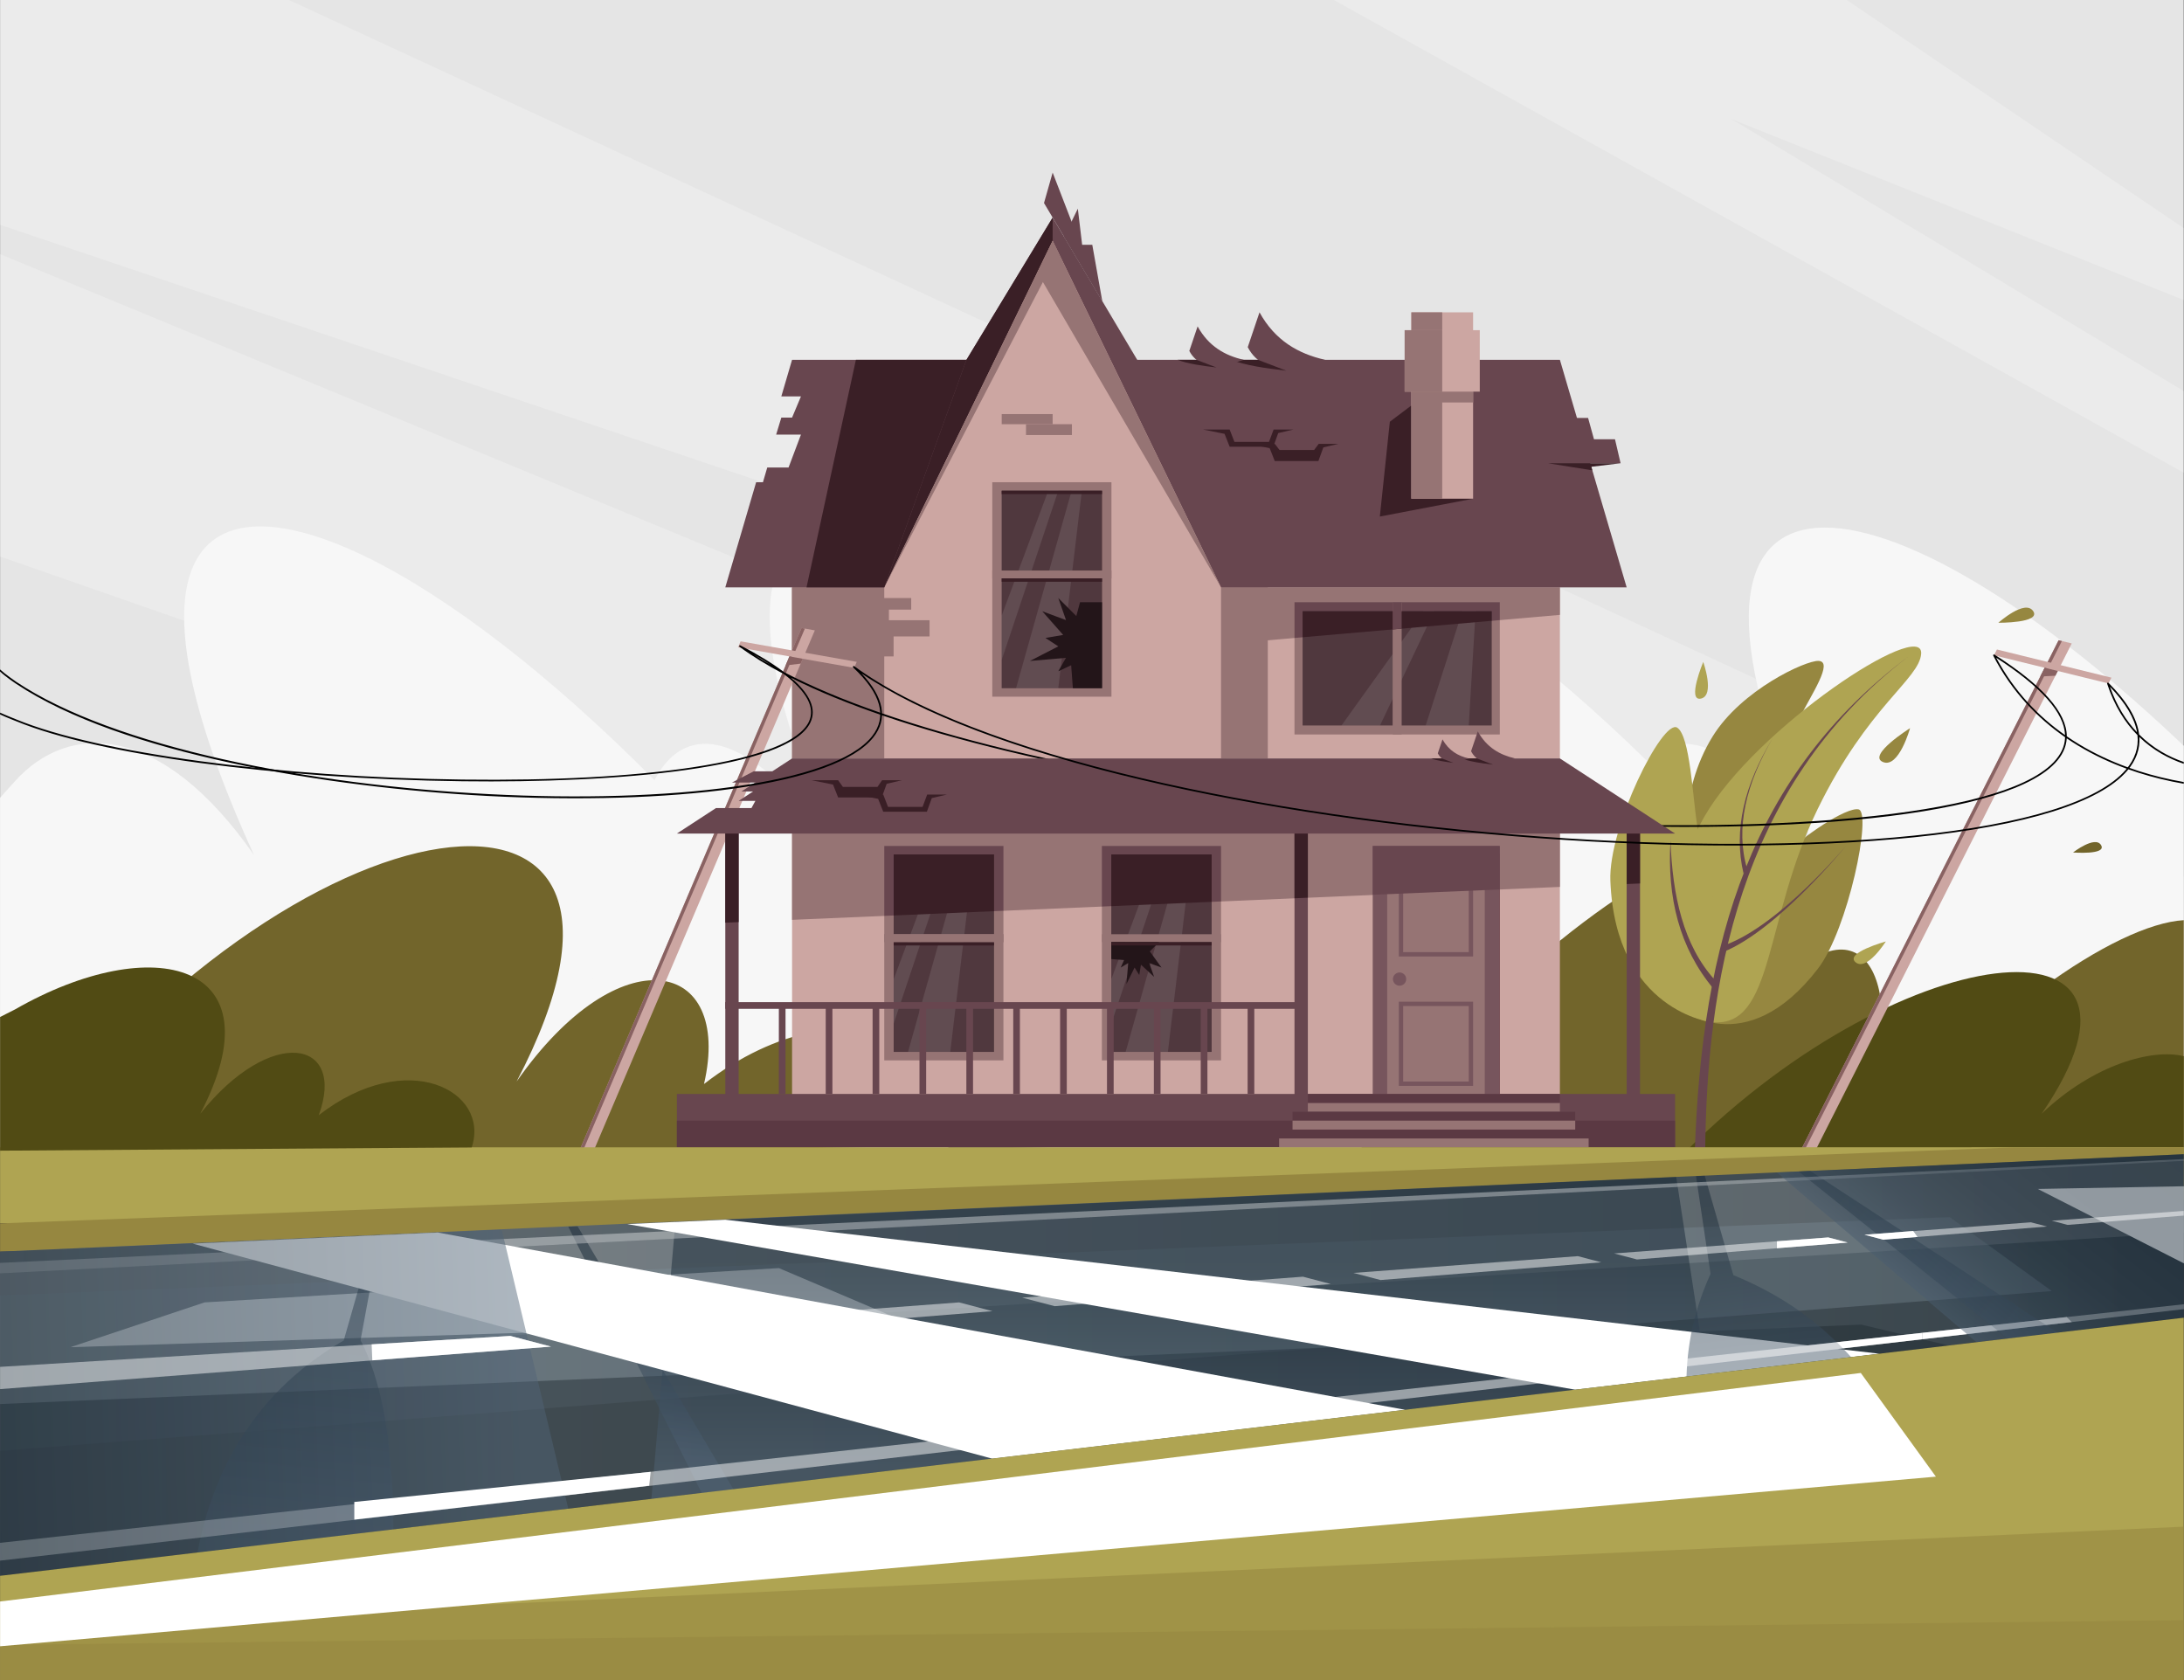<svg width="1682" height="1294" viewBox="0 0 1682 1294" fill="none" xmlns="http://www.w3.org/2000/svg">
<rect x="0" y="0" width="1682" height="1294" fill="#333333" stroke="none"/>
<g clip-path="url(#clip0_3311_1003)">
<path d="M1681.81 0H0.062V883.612H1681.81V0Z" fill="#E5E5E5"/>
<path opacity="0.22" d="M0.062 428.6L1088.87 808.407L1310.23 737.274L0.062 195.702V173.15L1681.81 740.819V675.164L222.577 0H0.062V428.6Z" fill="white"/>
<path opacity="0.22" d="M1027.24 0L1681.81 364.064V301.167L1333.51 91.695L1681.81 231.053V175.664L1422.31 0H1027.24Z" fill="white"/>
<path d="M1681.81 574.356C1681.81 574.356 1678.49 571.2 1676.83 569.637C1441.46 347.696 1249.57 328.617 1400.36 658.474C1268 468.901 1210.26 630.339 1262.09 791.914C1096.76 645.137 946.475 750.61 981.502 870.879L1681.81 886.801V574.356ZM0.062 886.151L736.219 892.655C423.51 406.956 -11.198 206.072 195.612 658.474C124.505 556.635 53.346 555.273 11.504 601.632L0.062 614.398V886.151Z" fill="#F7F7F7"/>
<path d="M1187.16 892.655C874.455 406.956 439.747 206.072 646.557 658.474C514.191 468.901 456.459 630.339 508.281 791.914C342.954 645.137 192.671 750.61 227.698 870.879L1187.16 892.655Z" fill="#F7F7F7"/>
<path d="M1515.45 892.655C1202.75 406.956 768.038 206.072 974.849 658.474C842.482 468.901 784.75 630.339 836.572 791.914C671.244 645.137 520.962 750.61 555.989 870.879L1515.45 892.655Z" fill="#F7F7F7"/>
<path d="M12.326 895.092C226.621 604.444 539.588 562.184 397.864 832.907C477.175 719.464 564.547 738.12 542.194 834.809C655.49 746.975 765.808 810.091 741.804 882.062L12.326 895.092ZM1040.15 895.092C1223.57 646.32 1478.54 543.429 1357.24 775.147C1434.88 678.048 1468.74 760.736 1438.35 843.494C1535.32 768.316 1623.47 822.338 1602.92 883.939L1040.15 895.092Z" fill="#72652B"/>
<path d="M1681.81 890.254L1435.65 895.092C1523.49 783.771 1629.7 711.657 1681.81 708.637V890.254Z" fill="#72652B"/>
<path d="M1681.81 888.891L1290.05 895.092C1458.78 720.215 1683.97 694.787 1572.39 857.677C1612.44 819.397 1658.03 807.42 1681.81 813.4L1681.81 888.891Z" fill="#514B14"/>
<path d="M1299.31 658.993C1299.31 658.993 1291.87 611.034 1319 567.106C1341.05 531.399 1390.66 508.498 1400.54 508.967C1412.28 509.524 1395.38 534.266 1384.43 555.602C1374.83 574.323 1371.79 589.976 1369.91 590.398C1365.9 591.302 1299.31 658.993 1299.31 658.993ZM1293.03 776.213C1293.03 776.213 1343.71 819.147 1400.11 745.957C1423.19 716.013 1442.04 625.348 1431.29 623.3C1421.77 621.485 1388.37 644.015 1373.61 659.16C1360.66 672.45 1356.57 682.705 1356.63 684.604C1356.77 688.669 1293.03 776.213 1293.03 776.213Z" fill="#968740"/>
<path d="M1319.14 787.233C1286.88 784.553 1272.79 698.116 1312.57 628.971C1352 560.405 1481.47 475.424 1479.58 503.424C1478.25 523.015 1438.56 543.777 1399.92 622.948C1358.42 707.974 1366.48 791.166 1319.14 787.233Z" fill="#AFA452"/>
<path d="M1318.73 787.326C1318.73 787.326 1244.2 779.132 1240.22 678.355C1238.59 637.124 1280.47 553.277 1291.67 560.362C1301.59 566.637 1303.57 613.639 1307.23 636.976C1310.44 657.454 1321.46 665.416 1320.16 666.802C1317.38 669.768 1318.73 787.326 1318.73 787.326Z" fill="#AFA452"/>
<path d="M1305.18 888.847C1310.46 723.332 1349.23 595.934 1469.68 505.652C1337.15 606.756 1314.39 760.659 1313.24 887.032L1305.18 888.847Z" fill="#68464F"/>
<path d="M1319.67 761.503C1293.23 729.873 1283.91 691.09 1286.51 647.323C1288.07 689.615 1296.27 727.903 1320.91 754.944L1319.67 761.503ZM1327.23 733.126C1369.25 716.153 1421.83 651.238 1421.83 651.238C1421.83 651.238 1370.81 712.246 1329.13 727.569L1327.23 733.126ZM1342.79 672.747C1334.88 639.379 1343.3 604.461 1365.38 568.245C1344.62 603.448 1336.4 638.106 1345.51 669L1342.79 672.747Z" fill="#68464F"/>
<path d="M1450.1 586.824C1462.35 592.031 1471.02 560.785 1471.02 560.785C1471.02 560.785 1437.86 581.616 1450.1 586.824Z" fill="#968740"/>
<path d="M1618.15 650.875C1613.65 643.204 1596.55 656.509 1596.55 656.509C1596.55 656.509 1622.64 658.546 1618.15 650.875Z" fill="#72652B"/>
<path d="M1309.96 537.993C1320.97 535.627 1311.74 509.792 1311.74 509.792C1311.74 509.792 1298.96 540.359 1309.96 537.993ZM1429.09 741.067C1437.75 748.255 1452.36 725.037 1452.36 725.037C1452.36 725.037 1420.43 733.878 1429.09 741.067Z" fill="#AFA452"/>
<path d="M1565.82 470.593C1559.47 461.3 1539.04 479.605 1539.04 479.605C1539.04 479.605 1572.17 479.885 1565.82 470.593Z" fill="#968740"/>
<path d="M1201.35 452.348H610.002V584.081H1201.35V452.348Z" fill="#CCA6A2"/>
<path d="M1201.35 473.525L610.002 524.946V452.348H1201.35V473.525Z" fill="#967474"/>
<path d="M976.38 452.348H610.002V584.081H976.38V452.348Z" fill="#967474"/>
<path d="M1252.77 452.348L1201.35 277.089H610.002L601.734 305.266H616.861L610.002 321.601H601.734L597.755 334.685H616.861L607.308 360.02H590.902L587.579 371.379H582.337L558.58 452.348H1252.77Z" fill="#68464F"/>
<path d="M810.698 452.348H681.01L744.252 277.219L810.698 167.566L875.816 277.089L940.386 452.348H810.698Z" fill="#68464F"/>
<path d="M681.01 452.348L744.3 277.089L810.698 167.566V452.348H681.01Z" fill="#3A1F26"/>
<path d="M875.542 318.895L810.698 185.441L745.854 318.895L681.01 452.348V584.081H940.386V452.348L875.542 318.895Z" fill="#CCA6A2"/>
<path d="M744.299 277.089H659.164L621.141 452.348H681.009L744.299 277.089Z" fill="#3A1F26"/>
<path d="M940.385 452.348L810.697 185.442L798.869 209.785L940.385 452.348Z" fill="#967474"/>
<path d="M681.01 452.348L815.047 194.393L810.698 185.442L681.01 452.348Z" fill="#967474"/>
<path d="M1134.5 384.059L1062.68 397.801L1070.38 324.771L1086.94 312.295L1134.5 384.059Z" fill="#3A1F26"/>
<path d="M1134.5 240.531H1086.94V384.059H1134.5V240.531Z" fill="#CCA6A2"/>
<path d="M1110.72 240.531H1086.94V384.059H1110.72V240.531Z" fill="#967474"/>
<path d="M1139.64 254.274H1081.79V301.607H1139.64V254.274Z" fill="#CCA6A2"/>
<path d="M1110.72 254.274H1081.79V301.607H1110.72V254.274Z" fill="#967474"/>
<path d="M1134.5 301.607H1086.94V309.957H1134.5V301.607Z" fill="#967474"/>
<path d="M1155.07 463.802H996.949V565.623H1155.07V463.802Z" fill="#967474"/>
<path d="M1155.07 477.549L996.949 491.298V463.802H1155.07V477.549Z" fill="#68464F"/>
<path d="M1148.82 470.747H1003.2V558.678H1148.82V470.747Z" fill="#3A1F26"/>
<path opacity="0.11" d="M1148.82 470.747H1003.2V558.678H1148.82V470.747Z" fill="white"/>
<path opacity="0.1" d="M1096.16 470.747L1033.16 558.678H1062.83L1104.56 470.747H1096.16Z" fill="white"/>
<path opacity="0.1" d="M1126.25 470.747L1097.99 558.678H1131.16L1136.42 470.747H1126.25Z" fill="white"/>
<path d="M1079.49 463.802H1072.53V565.623H1079.49V463.802Z" fill="#967474"/>
<path d="M1003.2 470.747H1148.82V478.092L1003.2 490.755V470.747Z" fill="#3A1F26"/>
<path d="M1072.53 463.802V484.727L1079.49 484.121V463.802H1072.53Z" fill="#68464F"/>
<path d="M855.975 371.378H764.203V536.519H855.975V371.378Z" fill="#967474"/>
<path d="M848.722 377.904H771.457V529.993H848.722V377.904Z" fill="#3A1F26"/>
<path opacity="0.11" d="M848.722 377.904H771.457V529.993H848.722V377.904Z" fill="white"/>
<path opacity="0.1" d="M807.303 377.904L771.457 474.01V508.254L815.048 377.904H807.303Z" fill="white"/>
<path opacity="0.1" d="M825.303 377.904L782.498 529.993H815.048L833.205 377.904H825.303Z" fill="white"/>
<path d="M848.722 463.802H831.78L828.916 474.425L815.047 460.556L820.987 477.55L802.704 470.747L818.784 488.963L805.127 491.298L815.047 497.774L793.191 509.016L820.957 506.602L815.047 516.938L824.951 512.312L826.273 529.993H848.722V463.802Z" fill="#231519"/>
<path d="M855.975 439.366H764.203V445.425H855.975V439.366Z" fill="#967474"/>
<path d="M848.722 445.425H771.457V448.024H848.722V445.425Z" fill="#3A1F26"/>
<path d="M848.722 377.904H771.457V380.503H848.722V377.904Z" fill="#3A1F26"/>
<path d="M1020.43 277.089C999.835 272.402 981.99 262.27 970.006 240.532L960.947 267.355C967.592 280.204 979.828 284.452 994.162 285.472L1020.43 277.089Z" fill="#68464F"/>
<path d="M968.766 277.089L990.691 285.472C974.178 283.595 958.769 281.279 948.064 277.089H968.766Z" fill="#3A1F26"/>
<path d="M957.85 277.101C943.343 273.8 930.773 266.663 922.332 251.351L915.951 270.245C920.632 279.295 929.251 282.287 939.347 283.006L957.85 277.101Z" fill="#68464F"/>
<path d="M921.457 277.101L936.9 283.006C925.269 281.684 914.415 280.053 906.875 277.101L921.457 277.101Z" fill="#3A1F26"/>
<path d="M848.891 231.804L810.698 132.911L804.039 156.352L848.891 231.804Z" fill="#68464F"/>
<path d="M819.498 182.357L830.093 160.708L833.41 188.504H841.215L848.891 231.804L819.498 182.357Z" fill="#68464F"/>
<path d="M1209.91 321.883H1223.07L1227.6 338.279H1243.78L1248.09 356.745H1214.01L1209.91 321.883Z" fill="#68464F"/>
<path d="M926.604 330.801H947.02L950.693 340.288H977.318L980.868 330.801H996.082L984.418 333.528L980.614 344.044H947.02L943.086 334.112L926.604 330.801Z" fill="#3A1F26"/>
<path d="M961.342 341.816H981.759L985.431 346.548H1012.06L1015.61 341.816H1030.82L1019.16 344.543L1015.35 355.059H981.759L977.824 345.127L961.342 341.816Z" fill="#3A1F26"/>
<path d="M1226.33 362.222L1192.14 356.745H1224.72H1248.09L1225.52 359.484L1226.33 362.222Z" fill="#3A1F26"/>
<path d="M678.516 460.556H701.76V469.471H684.593V477.645H715.897V490.13H688.2V505.513H678.516V460.556Z" fill="#967474"/>
<path d="M810.698 318.895H771.457V326.678H810.698V318.895Z" fill="#967474"/>
<path d="M825.534 326.678H790.168V335.033H825.534V326.678Z" fill="#967474"/>
<path d="M1396.4 889.476L1386.3 886.993L1585.43 493.043L1595.53 495.526L1396.4 889.476Z" fill="#CCA6A2"/>
<path d="M1388.83 887.614L1386.3 886.993L1585.43 493.043L1587.96 493.664L1388.83 887.614Z" fill="#896262"/>
<path d="M1623.86 526.346L1535.66 504.657L1537.92 500.185L1626.12 521.874L1623.86 526.346Z" fill="#CCA6A2"/>
<path d="M1582.97 520.371L1571.31 520.992L1574.71 514.26L1584.81 516.743L1582.97 520.371Z" fill="#896262"/>
<path d="M454.897 891.698L444.658 889.889L617.304 483.634L627.542 485.443L454.897 891.698Z" fill="#CCA6A2"/>
<path d="M447.218 890.341L444.658 889.889L617.304 483.634L619.863 484.086L447.218 890.341Z" fill="#896262"/>
<path d="M657.844 514.323L568.404 498.514L570.364 493.902L659.804 509.712L657.844 514.323Z" fill="#CCA6A2"/>
<path d="M616.653 511.065L605.055 512.456L608.005 505.514L618.244 507.323L616.653 511.065Z" fill="#896262"/>
<path d="M0.061 548.812C4.012 550.673 12.311 553.951 12.72 554.119C75.608 579.954 213.43 598.571 356.233 600.375C425.629 601.254 486.973 597.978 533.643 590.907C584.968 583.131 615.867 570.974 623.001 555.751C628.008 545.065 621.545 532.813 603.765 519.157C590.76 512.323 579.341 505.302 569.526 498.101C569.255 497.902 569.183 497.528 569.361 497.243C569.537 496.958 569.904 496.856 570.202 497.012C583.979 504.18 595.213 511.073 603.893 517.676C645.492 539.499 703.951 559.783 775.84 577.193C861.221 597.871 963.369 614.199 1071.24 624.412C1290.11 645.134 1485.84 636.342 1558.3 602.533C1578.76 592.988 1589.55 581.618 1590.38 568.739C1590.41 568.4 1590.42 568.061 1590.43 567.72C1569.23 553.011 1549.47 532.78 1535.09 504.952C1534.95 504.694 1535.01 504.379 1535.22 504.183C1535.44 503.987 1535.76 503.96 1536 504.115C1572.95 527.583 1591.68 548.743 1591.72 567.047C1615.97 583.742 1642.07 593.205 1664.09 598.57C1670.15 600.045 1676.08 601.262 1681.81 602.263L1681.81 603.567C1675.98 602.554 1669.95 601.32 1663.79 599.819C1641.85 594.475 1615.88 585.081 1591.68 568.581C1591.68 568.661 1591.67 568.741 1591.67 568.821C1590.8 582.205 1579.76 593.938 1558.84 603.698C1521.85 620.958 1454.21 631.981 1363.22 635.577C1342.05 636.413 1319.75 636.827 1296.61 636.827C1226.43 636.827 1148.56 633.023 1071.12 625.692C963.187 615.472 860.977 599.134 775.537 578.442C705.908 561.58 650.222 542.658 609.224 521.968C623.943 534.572 628.962 546.058 624.164 556.297C607.422 592.027 474.773 603.162 356.217 601.66C213.272 599.855 75.757 581.396 12.733 555.508C12.319 555.338 5.804 552.88 0.061 550.196V548.812H0.061ZM1537.36 506.507C1551.35 532.696 1570.2 551.966 1590.42 566.142C1589.78 548.853 1571.96 528.81 1537.36 506.507ZM580.062 503.811C584.49 506.695 589.207 509.556 594.209 512.395C589.941 509.588 585.224 506.726 580.062 503.811Z" fill="black"/>
<path d="M1201.35 627.789H610.004V869.471H1201.35V627.789Z" fill="#CCA6A2"/>
<path d="M1201.35 683.02L610.004 708.376V627.789H1201.35V683.02Z" fill="#967474"/>
<path d="M772.782 651.476H681.01V816.617H772.782V651.476Z" fill="#967474"/>
<path d="M772.782 701.397V651.476H681.01V705.332L772.782 701.397Z" fill="#68464F"/>
<path d="M765.529 658.003H688.264V810.091H765.529V658.003Z" fill="#3A1F26"/>
<path opacity="0.11" d="M765.529 658.003H688.264V810.091H765.529V658.003Z" fill="white"/>
<path opacity="0.1" d="M724.11 658.003L688.264 754.108V788.352L731.854 658.003H724.11Z" fill="white"/>
<path opacity="0.1" d="M742.106 658.003L699.301 810.091H731.851L750.008 658.003H742.106Z" fill="white"/>
<path d="M772.782 719.464H681.01V725.523H772.782V719.464Z" fill="#967474"/>
<path d="M765.529 725.523H688.264V728.122H765.529V725.523Z" fill="#3A1F26"/>
<path d="M765.529 658.003V701.707L688.264 705.02V658.003H765.529Z" fill="#3A1F26"/>
<path d="M772.782 719.464H681.01V725.523H772.782V719.464Z" fill="#967474"/>
<path d="M940.387 651.477H848.615V816.618H940.387V651.477Z" fill="#967474"/>
<path d="M940.387 694.21V651.477H848.615V698.145L940.387 694.21Z" fill="#68464F"/>
<path d="M933.135 658.003H855.869V810.091H933.135V658.003Z" fill="#3A1F26"/>
<path opacity="0.11" d="M933.135 658.003H855.869V810.091H933.135V658.003Z" fill="white"/>
<path opacity="0.1" d="M891.715 658.003L855.869 754.108V788.352L899.46 658.003H891.715Z" fill="white"/>
<path opacity="0.1" d="M909.709 658.003L866.904 810.091H899.454L917.612 658.003H909.709Z" fill="white"/>
<path d="M940.387 719.464H848.615V725.523H940.387V719.464Z" fill="#967474"/>
<path d="M892.696 725.523L885.535 732.677L894.502 745.11L885.047 741.655L888.832 752.29L878.698 742.937L877.399 750.881L873.796 745.11L867.541 757.823L868.884 741.673L863.134 745.11L865.708 739.349L855.871 738.58V725.523H892.696Z" fill="#231519"/>
<path d="M933.135 658.003V694.521L855.869 697.834V658.003H933.135Z" fill="#3A1F26"/>
<path d="M933.135 725.523H855.869V728.122H933.135V725.523Z" fill="#3A1F26"/>
<path d="M1155.07 657.129H1060.1V842.474H1155.07V657.129Z" fill="#72333F"/>
<path d="M1143.81 673.103H1070.89V842.474H1143.81V673.103Z" fill="#A55856"/>
<path d="M568.868 627.789H558.584V869.471H568.868V627.789Z" fill="#68464F"/>
<path d="M604.97 774.34H599.828V842.474H604.97V774.34Z" fill="#68464F"/>
<path d="M1002.09 771.769H558.584V776.911H1002.09V771.769Z" fill="#68464F"/>
<path d="M641.072 774.34H635.93V842.474H641.072V774.34Z" fill="#68464F"/>
<path d="M677.173 774.34H672.031V842.474H677.173V774.34Z" fill="#68464F"/>
<path d="M713.277 774.34H708.135V842.474H713.277V774.34Z" fill="#68464F"/>
<path d="M749.378 774.34H744.236V842.474H749.378V774.34Z" fill="#68464F"/>
<path d="M785.48 774.34H780.338V842.474H785.48V774.34Z" fill="#68464F"/>
<path d="M821.583 774.34H816.441V842.474H821.583V774.34Z" fill="#68464F"/>
<path d="M857.685 774.34H852.543V842.474H857.685V774.34Z" fill="#68464F"/>
<path d="M893.787 774.34H888.645V842.474H893.787V774.34Z" fill="#68464F"/>
<path d="M929.89 774.34H924.748V842.474H929.89V774.34Z" fill="#68464F"/>
<path d="M965.992 774.34H960.85V842.474H965.992V774.34Z" fill="#68464F"/>
<path d="M1263.06 627.789H1252.77V869.471H1263.06V627.789Z" fill="#68464F"/>
<path d="M1007.24 627.789H996.951V869.471H1007.24V627.789Z" fill="#68464F"/>
<path d="M558.582 627.789V710.581L568.866 710.14V627.789H558.582Z" fill="#3A1F26"/>
<path d="M1263.06 627.789H1252.77V680.815L1263.06 680.374V627.789Z" fill="#3A1F26"/>
<path d="M996.951 627.789V691.784L1007.24 691.343V627.789H996.951Z" fill="#3A1F26"/>
<path d="M1290.05 842.474H521.303V883.611H1290.05V842.474Z" fill="#68464F"/>
<path d="M1290.05 863.043H521.303V883.612H1290.05V863.043Z" fill="#5B3943"/>
<path d="M1201.35 584.081H610.005L570.983 609.53H579.951L568.868 616.786H581.751L578.739 622.29H551.418L521.303 641.93H1290.05L1201.35 584.081Z" fill="#68464F"/>
<path d="M1155.07 685.004V657.129H1060.1V689.077L1155.07 685.004Z" fill="#72333F"/>
<path d="M1082.04 763.465C1085.81 763.465 1088.87 760.406 1088.87 756.633C1088.87 752.86 1085.81 749.801 1082.04 749.801C1078.27 749.801 1075.21 752.86 1075.21 756.633C1075.21 760.406 1078.27 763.465 1082.04 763.465Z" fill="#72333F"/>
<path d="M1135.1 739.737H1079.6V673.193H1135.1V739.737ZM1082.83 736.502H1131.86V676.428H1082.83V736.502Z" fill="#72333F"/>
<path d="M1135.1 836.426H1079.6V773.529H1135.1V836.426ZM1082.83 833.191H1131.86V776.764H1082.83V833.191Z" fill="#72333F"/>
<path d="M1155.07 651.477H1057.2V842.474H1155.07V651.477Z" fill="#77555D"/>
<path d="M1143.46 667.938H1068.33V842.474H1143.46V667.938Z" fill="#967474"/>
<path d="M1077.87 759.116C1080.69 759.116 1082.98 756.833 1082.98 754.015C1082.98 751.198 1080.69 748.914 1077.87 748.914C1075.06 748.914 1072.77 751.198 1072.77 754.015C1072.77 756.833 1075.06 759.116 1077.87 759.116Z" fill="#77555D"/>
<path d="M1134.49 736.605H1077.3V668.03H1134.49V736.605ZM1080.63 733.27H1131.16V671.365H1080.63V733.27Z" fill="#77555D"/>
<path d="M1134.49 836.242H1077.3V771.426H1134.49V836.242ZM1080.63 832.907H1131.16V774.76H1080.63V832.907Z" fill="#77555D"/>
<path d="M1155.07 685.004V651.477H1057.2V689.077L1155.07 685.004Z" fill="#68464F"/>
<path d="M1201.35 849.33H1007.24V856.186H1201.35V849.33Z" fill="#967474"/>
<path d="M1201.35 842.474H1007.24V849.33H1201.35V842.474Z" fill="#5B3943"/>
<path d="M1213.15 856.186H995.436V863.043H1213.15V856.186Z" fill="#5B3943"/>
<path d="M1213.15 863.043H995.436V869.899H1213.15V863.043Z" fill="#967474"/>
<path d="M1223.48 876.755H985.109V883.611H1223.48V876.755Z" fill="#967474"/>
<path d="M625.064 600.876H645.481L649.154 606.012H675.779L679.329 600.876H694.543L682.879 603.603L679.075 614.119H645.481L641.546 604.187L625.064 600.876Z" fill="#3A1F26"/>
<path d="M659.805 611.891H680.221L683.894 621.378H710.519L714.069 611.891H729.283L717.619 614.618L713.815 625.135H680.221L676.287 615.202L659.805 611.891Z" fill="#3A1F26"/>
<path d="M594.832 593.975H580.488L563.725 602.64H596.176L594.832 593.975Z" fill="#68464F"/>
<path d="M1166.84 584.062C1155.1 581.392 1144.94 575.619 1138.11 563.235L1132.95 578.516C1136.73 585.836 1143.71 588.256 1151.87 588.838L1166.84 584.062Z" fill="#68464F"/>
<path d="M1137.4 584.062L1149.89 588.838C1140.49 587.769 1131.71 586.449 1125.61 584.062H1137.4Z" fill="#3A1F26"/>
<path d="M1131.19 584.069C1122.92 582.188 1115.76 578.122 1110.95 569.398L1107.31 580.163C1109.98 585.319 1114.89 587.023 1120.64 587.433L1131.19 584.069Z" fill="#68464F"/>
<path d="M1110.45 584.069L1119.25 587.433C1112.62 586.68 1106.44 585.751 1102.14 584.069L1110.45 584.069Z" fill="#3A1F26"/>
<path d="M1681.81 916.817L0.062 942.137V883.612L1681.81 883.486V916.817Z" fill="#AFA452"/>
<path d="M1681.81 883.486V923.728L0.062 963.899V942.137L1550.66 883.612L1681.81 883.486Z" fill="#968740"/>
<path d="M1681.81 1014.79L0.062 1213.57V963.899L1681.81 888.891V1014.79Z" fill="url(#paint0_linear_3311_1003)"/>
<path opacity="0.16" d="M0.062 980.638L1681.81 894.002V949.363L0.062 1052.64V980.638Z" fill="url(#paint1_linear_3311_1003)"/>
<path d="M157.569 1002.99L54.238 1037.5L695.089 1017.05L599.828 976.578L157.569 1002.99Z" fill="url(#paint2_linear_3311_1003)"/>
<path d="M1569.36 915.626L1681.81 913.552V972.884L1569.36 915.626Z" fill="url(#paint3_linear_3311_1003)"/>
<path opacity="0.36" d="M0.062 997.579L1501.59 937.328L1580.18 994.274L0.062 1117.37V997.579Z" fill="#7E8E99"/>
<path opacity="0.46" d="M0.062 1213.57V1081.27L1433.41 1020.1L1656.97 1073.5L1654.24 1155.52L0.062 1213.57Z" fill="#1F2A30"/>
<path opacity="0.47" d="M292.652 951.228L277.682 1032.13C309.424 1092.41 302.254 1202.32 302.254 1202.32L151.287 1200.37C160.935 1143.33 189.382 1075.8 264.719 1032.31L287.795 951.446L292.652 951.228Z" fill="url(#paint4_linear_3311_1003)"/>
<path opacity="0.47" d="M520.15 941.019L501.109 1160.91L1328.39 1150.49L1290.93 906.431L520.15 941.019Z" fill="url(#paint5_linear_3311_1003)"/>
<path opacity="0.47" d="M437.674 944.72L554.123 1177.07H582.686L444.853 944.398L437.674 944.72Z" fill="url(#paint6_linear_3311_1003)"/>
<path d="M1312.11 1044.84L1313 1050.63L1480.53 1031.35V1026.43L1312.11 1044.84Z" fill="url(#paint7_linear_3311_1003)"/>
<path d="M1480.53 1026.43V1031.35L1595.53 1018.12L1591.69 1014.28L1480.53 1026.43Z" fill="url(#paint8_linear_3311_1003)"/>
<path d="M337.352 949.222L1082.22 1085.72L764.205 1123.34L148.285 957.706L337.352 949.222Z" fill="url(#paint9_linear_3311_1003)"/>
<path d="M483.113 942.681L1213.15 1070.23L1447.39 1042.52L558.583 939.31L483.113 942.681Z" fill="url(#paint10_linear_3311_1003)"/>
<path opacity="0.47" d="M1385.25 902.199L1675.85 1134.45L1669.58 1081.74L1394.19 901.798L1385.25 902.199Z" fill="url(#paint11_linear_3311_1003)"/>
<path opacity="0.47" d="M1306.18 905.747L1317.37 981C1287.98 1045.78 1300.23 1097.5 1308.42 1150.49L1477.59 1116.24C1437.67 1053.26 1403.64 1010.27 1334.94 981.986L1312.91 905.445L1306.18 905.747Z" fill="url(#paint12_linear_3311_1003)"/>
<path opacity="0.37" d="M0.062 972.571L1681.81 892.617V894.002L0.062 980.638V972.571Z" fill="white"/>
<path opacity="0.49" d="M0.062 1188.16L1681.81 1004.43V1008.2L0.062 1201.87V1188.16Z" fill="white"/>
<path opacity="0.47" d="M0.062 963.899L386.407 947.021L437.674 1161.97L0.062 1213.57V963.899Z" fill="url(#paint13_linear_3311_1003)"/>
<path opacity="0.47" d="M1681.81 888.891V1014.79L1522.2 1033.67L1368.49 902.951L1681.81 888.891Z" fill="url(#paint14_linear_3311_1003)"/>
<path opacity="0.49" d="M472.22 1033.2L764.382 1009.75L738.627 1002.99L441.672 1025.18L472.22 1033.2Z" fill="white"/>
<path opacity="0.49" d="M1215.18 967.383L1042.34 980.297L1063.19 985.774L1233.24 972.127L1215.18 967.383Z" fill="white"/>
<path opacity="0.49" d="M1003.45 983.203L787.256 999.356L812.226 1005.91L1024.93 988.844L1003.45 983.203Z" fill="white"/>
<path opacity="0.49" d="M393.043 1028.81L0.062 1052.64V1069.78L424.376 1037.04L393.043 1028.81Z" fill="white"/>
<path opacity="0.49" d="M1681.81 932.519L1580.18 940.112L1592.35 943.309L1681.81 936.13V932.519Z" fill="white"/>
<path opacity="0.49" d="M1408.03 952.974L1243.05 965.301L1260.67 969.926L1422.98 956.901L1408.03 952.974Z" fill="white"/>
<path opacity="0.49" d="M1564.09 941.314L1435.9 950.892L1450.4 954.7L1576.52 944.578L1564.09 941.314Z" fill="white"/>
<path d="M441.672 1025.18L472.22 1033.2L512.446 1029.97L513.325 1019.82L441.672 1025.18Z" fill="url(#paint15_linear_3311_1003)"/>
<path d="M393.042 1028.81L424.376 1037.04L286.728 1047.61L286.223 1035.29L393.042 1028.81Z" fill="url(#paint16_linear_3311_1003)"/>
<path d="M501.108 1133.49L499.982 1144.17L272.865 1170.3V1156.67L501.108 1133.49Z" fill="url(#paint17_linear_3311_1003)"/>
<path d="M1681.81 1014.79L0.062 1213.57V1294H1681.81V1014.79Z" fill="#AFA452"/>
<path opacity="0.58" d="M0.062 1252.9L1681.81 1175.7V1294H0.062V1252.9Z" fill="#968740"/>
<path opacity="0.58" d="M0.062 1266.73L1681.81 1247.73V1294H0.062V1266.73Z" fill="#968740"/>
<path d="M0.062 1267.82L1490.92 1137.19L1433.09 1057.34L0.062 1233.34V1267.82Z" fill="url(#paint18_linear_3311_1003)"/>
<path d="M0.061 886.151L363.289 883.611C377.732 840.308 313.655 805.973 245.487 858.821C266.854 800.645 208.813 789.42 154.236 857.676C215.541 740.572 117.542 716.632 11.502 777.407L0.061 783.199V886.151Z" fill="#514B14"/>
<path d="M-0.002 515.521C3.803 519.091 12.095 524.814 12.393 525.012C163.708 625.932 612.8 640.926 671.553 567.097C683.532 552.044 678.648 534.184 657.037 514.012C656.788 513.78 656.764 513.393 656.98 513.132C657.197 512.87 657.581 512.821 657.856 513.024C702.599 545.852 779.128 575.667 879.172 599.246C970.28 620.719 1076.46 636.286 1186.24 644.262C1292.44 651.981 1394.64 651.717 1474 643.521C1559.91 634.649 1616.36 617.091 1637.25 592.747C1644.24 584.596 1647.21 575.715 1646.16 566.156C1636.68 556.545 1628.41 543.694 1622.8 526.546C1622.71 526.264 1622.83 525.954 1623.08 525.798C1623.33 525.643 1623.66 525.68 1623.87 525.892C1638.08 540.096 1645.94 553.366 1647.43 565.6C1658.07 576.254 1670.22 582.823 1681.81 586.833V588.194C1670.33 584.281 1658.27 577.901 1647.62 567.603C1648.23 576.893 1645.1 585.568 1638.23 593.584C1617.12 618.183 1560.37 635.893 1474.13 644.8C1433.16 649.031 1386.1 651.15 1335.56 651.151C1288.12 651.151 1237.6 649.284 1186.14 645.545C1076.3 637.562 970.05 621.986 878.877 600.497C783.224 577.953 708.999 549.695 663.414 518.533C680.84 537.035 683.922 553.619 672.559 567.898C658.301 585.815 621.053 599.453 564.839 607.339C512.725 614.65 445.499 616.648 375.544 612.968C252.704 606.503 93.274 580.58 12.324 526.536C12.049 526.353 4.466 521.365 -0.002 517.09V515.521ZM1624.93 528.804C1630.17 543.686 1637.5 555.151 1645.85 563.973C1643.98 553.081 1637 541.331 1624.93 528.804Z" fill="black"/>
<path d="M1408.03 952.974L1422.98 956.901L1368.49 961.273V955.928L1408.03 952.974Z" fill="url(#paint19_linear_3311_1003)"/>
<path d="M1435.9 950.892L1450.4 954.7L1476.8 952.581L1473.42 948.007L1435.9 950.892Z" fill="url(#paint20_linear_3311_1003)"/>
</g>
<defs>
<linearGradient id="paint0_linear_3311_1003" x1="0.062" y1="1051.23" x2="1681.81" y2="1051.23" gradientUnits="userSpaceOnUse">
<stop stop-color="#677177"/>
<stop offset="1" stop-color="#364249"/>
</linearGradient>
<linearGradient id="paint1_linear_3311_1003" x1="839.792" y1="956.734" x2="841.636" y2="983.468" gradientUnits="userSpaceOnUse">
<stop stop-color="white"/>
<stop offset="1" stop-color="white"/>
</linearGradient>
<linearGradient id="paint2_linear_3311_1003" x1="89.113" y1="1047.93" x2="569.083" y2="993.971" gradientUnits="userSpaceOnUse">
<stop stop-color="white"/>
<stop offset="1" stop-color="white"/>
</linearGradient>
<linearGradient id="paint3_linear_3311_1003" x1="1556.81" y1="912.546" x2="1662.32" y2="938.435" gradientUnits="userSpaceOnUse">
<stop stop-color="white"/>
<stop offset="1" stop-color="white"/>
</linearGradient>
<linearGradient id="paint4_linear_3311_1003" x1="227.782" y1="1191.12" x2="246.552" y2="1001.45" gradientUnits="userSpaceOnUse">
<stop stop-color="#506477"/>
<stop offset="0.089" stop-color="#4B5E71"/>
<stop offset="0.188" stop-color="#45586A"/>
<stop offset="1" stop-color="#142533"/>
</linearGradient>
<linearGradient id="paint5_linear_3311_1003" x1="914.749" y1="1127.94" x2="914.749" y2="972.501" gradientUnits="userSpaceOnUse">
<stop stop-color="#506477"/>
<stop offset="0.188" stop-color="#45586A"/>
<stop offset="1" stop-color="#142533"/>
</linearGradient>
<linearGradient id="paint6_linear_3311_1003" x1="502.244" y1="1118.03" x2="520.636" y2="985.61" gradientUnits="userSpaceOnUse">
<stop stop-color="#506477"/>
<stop offset="0.089" stop-color="#4B5E71"/>
<stop offset="0.188" stop-color="#45586A"/>
<stop offset="1" stop-color="#142533"/>
</linearGradient>
<linearGradient id="paint7_linear_3311_1003" x1="1477.74" y1="1030.31" x2="1376.1" y2="1040.63" gradientUnits="userSpaceOnUse">
<stop stop-color="white"/>
<stop offset="1" stop-color="white"/>
</linearGradient>
<linearGradient id="paint8_linear_3311_1003" x1="1483.92" y1="1027.99" x2="1566.77" y2="1019.78" gradientUnits="userSpaceOnUse">
<stop stop-color="white"/>
<stop offset="1" stop-color="white"/>
</linearGradient>
<linearGradient id="paint9_linear_3311_1003" x1="365.574" y1="1013.74" x2="1076.25" y2="1100.24" gradientUnits="userSpaceOnUse">
<stop stop-color="white"/>
<stop offset="1" stop-color="white"/>
</linearGradient>
<linearGradient id="paint10_linear_3311_1003" x1="687.916" y1="991.247" x2="1309.01" y2="1033.68" gradientUnits="userSpaceOnUse">
<stop stop-color="white"/>
<stop offset="1" stop-color="white"/>
</linearGradient>
<linearGradient id="paint11_linear_3311_1003" x1="1633.21" y1="1076.66" x2="1419.99" y2="905.971" gradientUnits="userSpaceOnUse">
<stop stop-color="#506477"/>
<stop offset="1" stop-color="#142533"/>
</linearGradient>
<linearGradient id="paint12_linear_3311_1003" x1="1387.45" y1="1092.41" x2="1368.27" y2="923.135" gradientUnits="userSpaceOnUse">
<stop stop-color="#506477"/>
<stop offset="1" stop-color="#142533"/>
</linearGradient>
<linearGradient id="paint13_linear_3311_1003" x1="399.773" y1="1072.58" x2="-3.899" y2="1087.67" gradientUnits="userSpaceOnUse">
<stop stop-color="#506477"/>
<stop offset="1" stop-color="#142533"/>
</linearGradient>
<linearGradient id="paint14_linear_3311_1003" x1="1483.31" y1="1011.62" x2="1616.59" y2="843.595" gradientUnits="userSpaceOnUse">
<stop stop-color="#506477"/>
<stop offset="0.12" stop-color="#3D5062"/>
<stop offset="0.278" stop-color="#2B3D4D"/>
<stop offset="0.456" stop-color="#1E2F3E"/>
<stop offset="0.668" stop-color="#162736"/>
<stop offset="1" stop-color="#142533"/>
</linearGradient>
<linearGradient id="paint15_linear_3311_1003" x1="462.59" y1="1027.17" x2="507.01" y2="1026.2" gradientUnits="userSpaceOnUse">
<stop stop-color="white"/>
<stop offset="1" stop-color="white"/>
</linearGradient>
<linearGradient id="paint16_linear_3311_1003" x1="406.762" y1="1035.47" x2="312.664" y2="1039.33" gradientUnits="userSpaceOnUse">
<stop stop-color="white"/>
<stop offset="1" stop-color="white"/>
</linearGradient>
<linearGradient id="paint17_linear_3311_1003" x1="746.409" y1="1116.23" x2="383.462" y2="1152.24" gradientUnits="userSpaceOnUse">
<stop stop-color="white"/>
<stop offset="1" stop-color="white"/>
</linearGradient>
<linearGradient id="paint18_linear_3311_1003" x1="740.132" y1="1148.92" x2="745.86" y2="1206.19" gradientUnits="userSpaceOnUse">
<stop stop-color="white"/>
<stop offset="1" stop-color="white"/>
</linearGradient>
<linearGradient id="paint19_linear_3311_1003" x1="1426.52" y1="953.345" x2="1376.9" y2="958.292" gradientUnits="userSpaceOnUse">
<stop stop-color="white"/>
<stop offset="1" stop-color="white"/>
</linearGradient>
<linearGradient id="paint20_linear_3311_1003" x1="1437.1" y1="953.404" x2="1471.66" y2="950.411" gradientUnits="userSpaceOnUse">
<stop stop-color="white"/>
<stop offset="0.908" stop-color="white"/>
<stop offset="1" stop-color="white"/>
</linearGradient>
<clipPath id="clip0_3311_1003">
<rect width="1681.81" height="1294" fill="white"/>
</clipPath>
</defs>
</svg>
